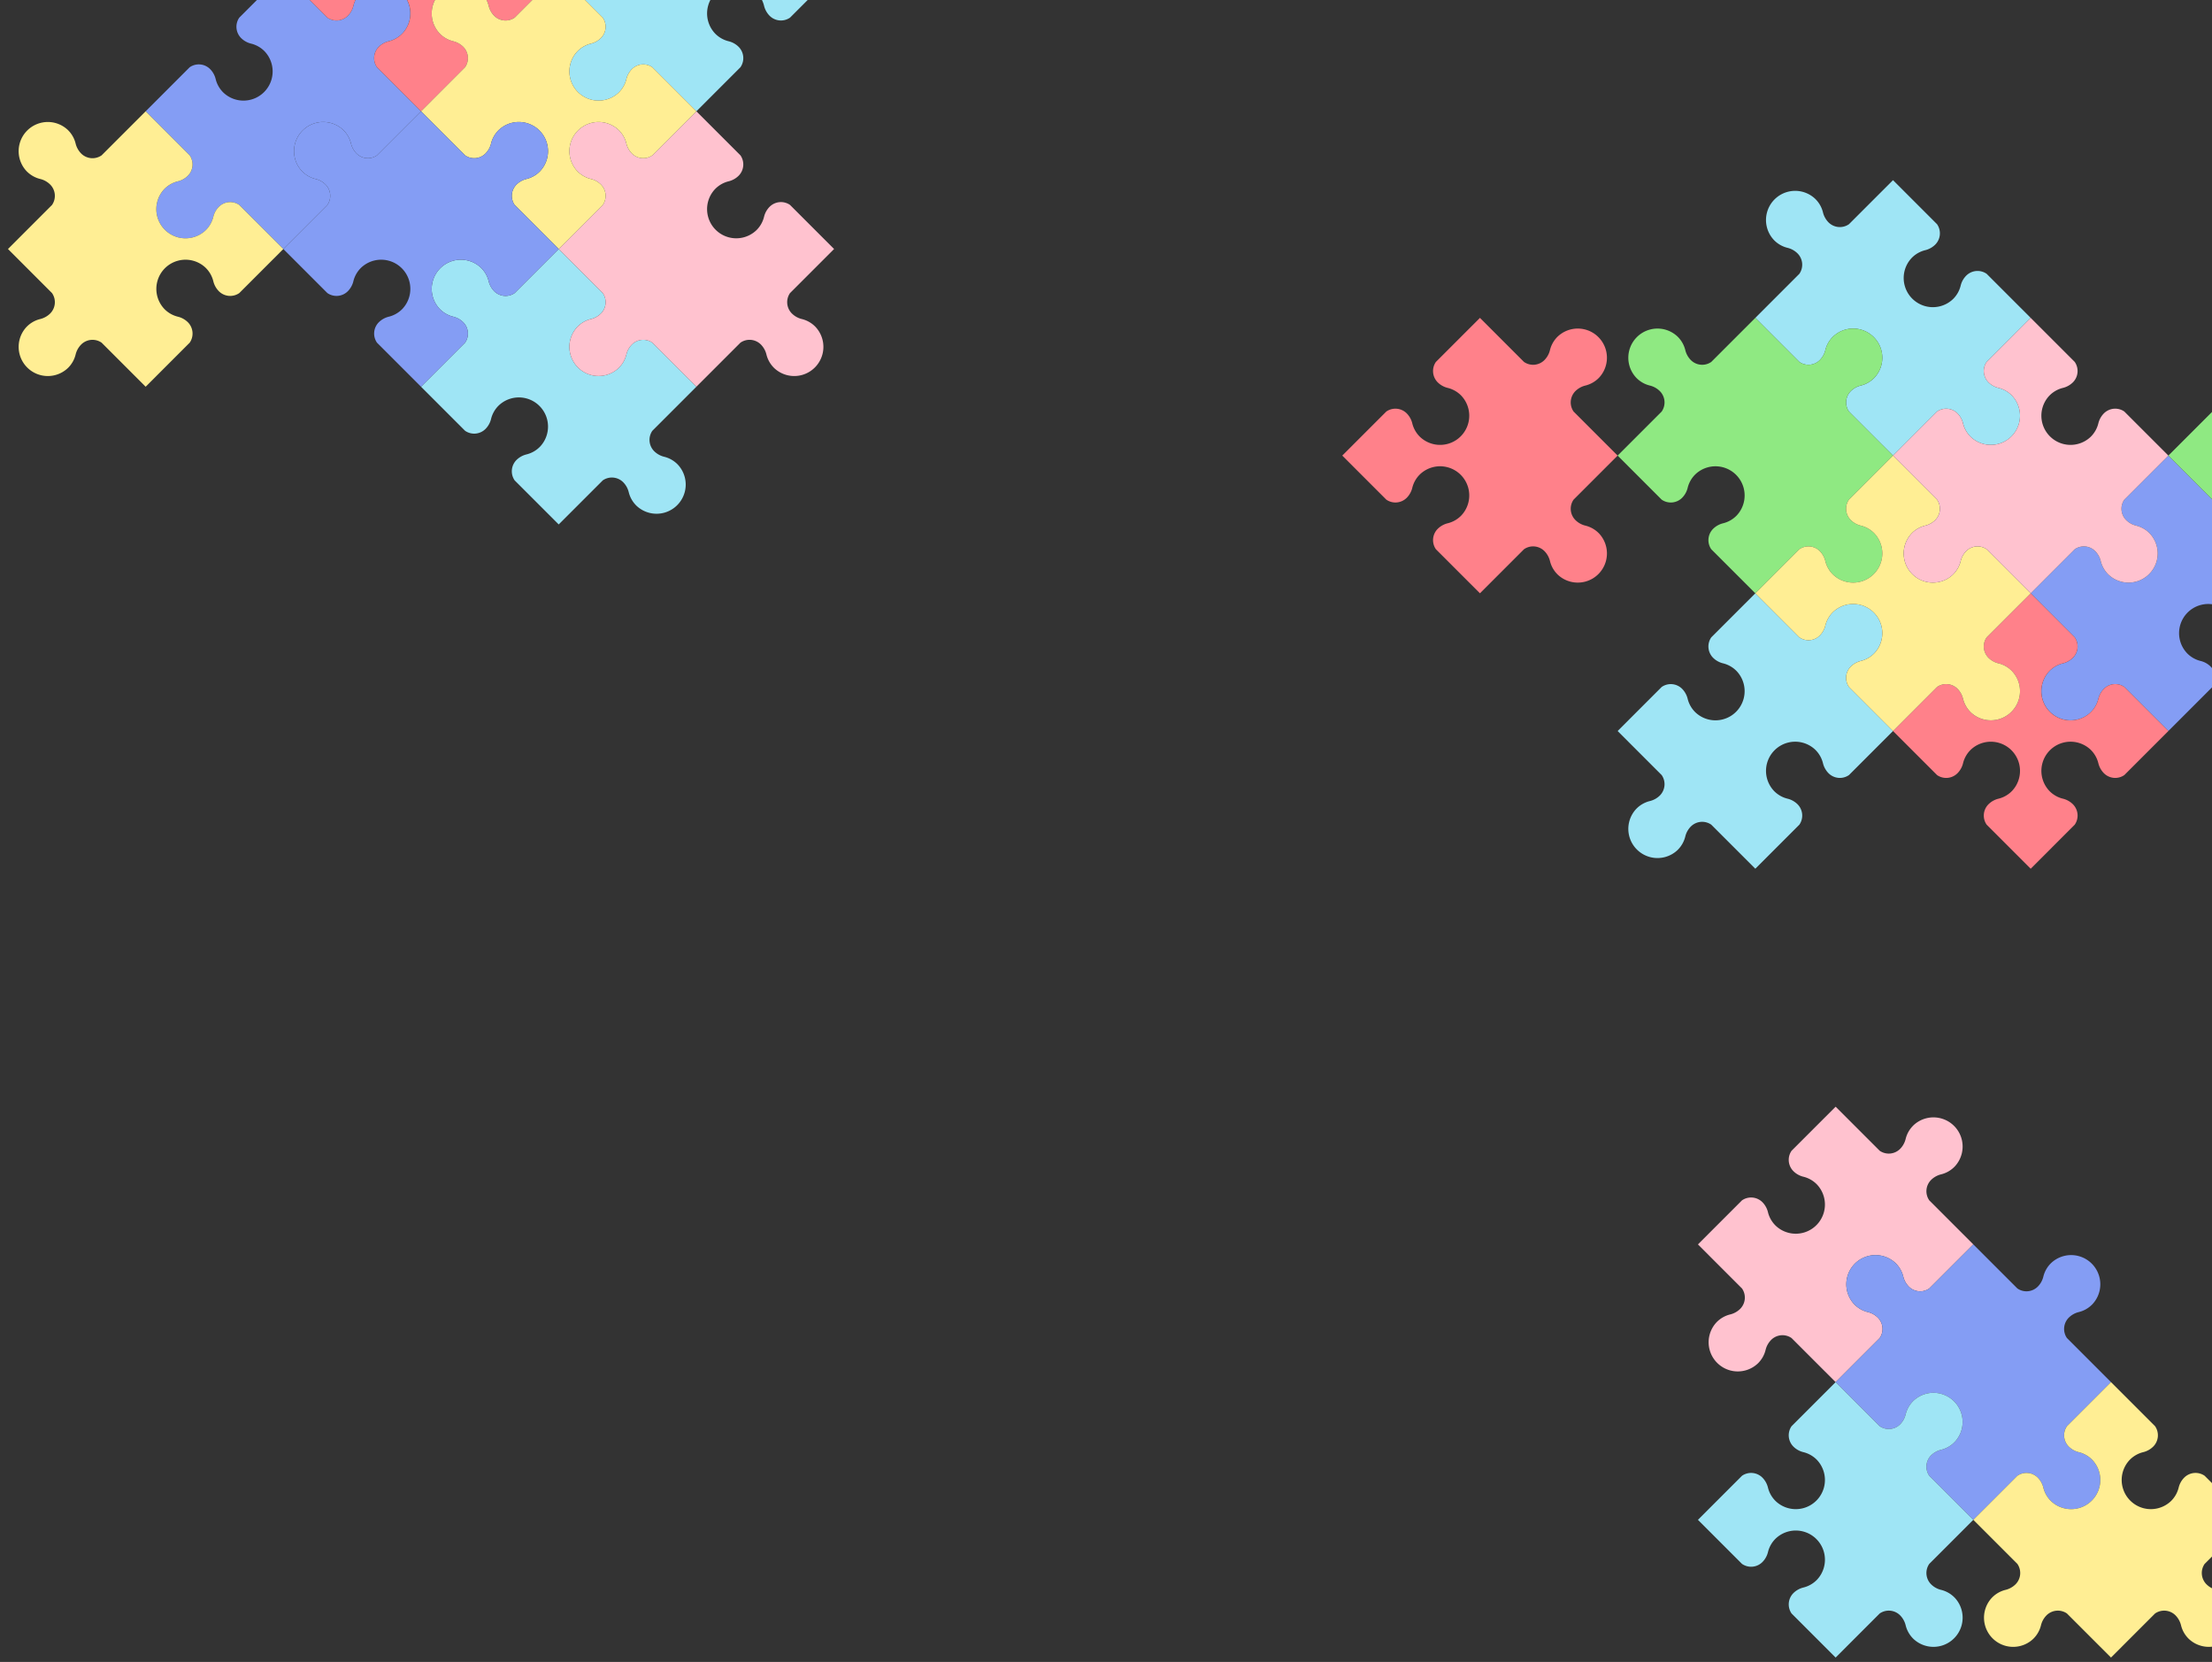 <svg xmlns="http://www.w3.org/2000/svg" xmlns:xlink="http://www.w3.org/1999/xlink" width="852" height="640" viewBox="0 0 852 640"><rect x="0" y="0" width="852" height="640" fill="#333333" stroke="none"/><defs><clipPath id="a"><rect width="852" height="640" transform="translate(1068)" fill="#fff"/></clipPath><clipPath id="b"><rect width="424.264" height="265.165" fill="none"/></clipPath><clipPath id="d"><rect width="212.132" height="212.132" fill="none"/></clipPath></defs><g transform="translate(-1068)" clip-path="url(#a)"><g transform="translate(1585 69.376)"><g clip-path="url(#b)"><path d="M257.87,82.889A10.866,10.866,0,0,0,252.741,80a8.181,8.181,0,0,1-3.843-2.149l-.021-.021A6.155,6.155,0,0,1,248.2,70l16.966-16.966L248.2,36.067a6.155,6.155,0,0,0-7.835.678l-.021.021a8.181,8.181,0,0,0-2.149,3.843,10.866,10.866,0,0,1-2.885,5.129,11.234,11.234,0,0,1-16-15.766,10.875,10.875,0,0,1,5.222-3,8.265,8.265,0,0,0,3.866-2.152l.021-.021a6.158,6.158,0,0,0,.677-7.836L212.132,0,195.165,16.967v0a6.158,6.158,0,0,1-7.836-.677l-.021-.021a8.265,8.265,0,0,1-2.152-3.866,10.875,10.875,0,0,0-3-5.222,11.234,11.234,0,0,0-15.766,16,10.866,10.866,0,0,0,5.129,2.885,8.181,8.181,0,0,1,3.843,2.149l.021.021a6.155,6.155,0,0,1,.678,7.835L159.1,53.033,176.065,70a6.156,6.156,0,0,0,7.835-.678l.021-.021a8.181,8.181,0,0,0,2.149-3.843,10.866,10.866,0,0,1,2.885-5.129,11.234,11.234,0,0,1,16,15.766,10.875,10.875,0,0,1-5.222,3,8.265,8.265,0,0,0-3.866,2.152l-.02.021a6.157,6.157,0,0,0-.678,7.836l16.965,16.966L229.1,89.1v0a6.158,6.158,0,0,1,7.836.677l.021.021a8.265,8.265,0,0,1,2.152,3.866,10.875,10.875,0,0,0,3,5.222,11.234,11.234,0,0,0,15.766-16" fill="#9fe5f5"/><path d="M129.243,257.87a10.866,10.866,0,0,0,2.885-5.129,8.181,8.181,0,0,1,2.149-3.843l.021-.021a6.156,6.156,0,0,1,7.835-.678L159.1,265.165,176.065,248.2a6.155,6.155,0,0,0-.678-7.835l-.021-.021a8.181,8.181,0,0,0-3.843-2.149,10.866,10.866,0,0,1-5.129-2.885,11.234,11.234,0,0,1,15.766-16,10.875,10.875,0,0,1,3,5.222,8.265,8.265,0,0,0,2.152,3.866l.021.021a6.158,6.158,0,0,0,7.836.677l16.966-16.965-16.967-16.967h0a6.158,6.158,0,0,1,.677-7.836l.021-.021a8.265,8.265,0,0,1,3.866-2.152,10.875,10.875,0,0,0,5.222-3,11.234,11.234,0,0,0-16-15.766,10.866,10.866,0,0,0-2.885,5.129,8.181,8.181,0,0,1-2.149,3.843l-.021.021a6.155,6.155,0,0,1-7.835.678L159.1,159.1l-16.966,16.966a6.156,6.156,0,0,0,.678,7.835l.021.021a8.181,8.181,0,0,0,3.843,2.149,10.866,10.866,0,0,1,5.129,2.885,11.234,11.234,0,0,1-15.766,16,10.875,10.875,0,0,1-3-5.222,8.265,8.265,0,0,0-2.152-3.866l-.021-.02a6.157,6.157,0,0,0-7.836-.678l-16.966,16.965L123.033,229.1h0a6.158,6.158,0,0,1-.677,7.836l-.021.021a8.265,8.265,0,0,1-3.866,2.152,10.875,10.875,0,0,0-5.222,3,11.234,11.234,0,0,0,16,15.766" fill="#9fe5f5"/><path d="M288.342,204.837a10.866,10.866,0,0,0,2.885-5.129,8.181,8.181,0,0,1,2.149-3.843l.021-.021a6.155,6.155,0,0,1,7.835-.678L318.2,212.132l16.966-16.966a6.155,6.155,0,0,0-.678-7.835l-.021-.021a8.181,8.181,0,0,0-3.843-2.149,10.866,10.866,0,0,1-5.129-2.885,11.234,11.234,0,0,1,15.766-16,10.875,10.875,0,0,1,3,5.222,8.265,8.265,0,0,0,2.152,3.866l.021.021a6.158,6.158,0,0,0,7.836.677L371.231,159.1l-16.967-16.967h0a6.158,6.158,0,0,1,.677-7.836l.021-.021a8.265,8.265,0,0,1,3.866-2.152,10.875,10.875,0,0,0,5.222-3,11.234,11.234,0,0,0-16-15.766,10.866,10.866,0,0,0-2.885,5.129,8.181,8.181,0,0,1-2.149,3.843l-.021.021a6.155,6.155,0,0,1-7.835.678L318.2,106.066l-16.966,16.966a6.156,6.156,0,0,0,.678,7.835l.021.021a8.181,8.181,0,0,0,3.843,2.149,10.866,10.866,0,0,1,5.129,2.885,11.234,11.234,0,0,1-15.766,16,10.875,10.875,0,0,1-3-5.222,8.265,8.265,0,0,0-2.152-3.866l-.021-.02a6.157,6.157,0,0,0-7.836-.678L265.165,159.1l16.967,16.967h0a6.158,6.158,0,0,1-.677,7.836l-.021.021a8.265,8.265,0,0,1-3.866,2.152,10.875,10.875,0,0,0-5.222,3,11.234,11.234,0,0,0,16,15.766" fill="#849df4"/><path d="M204.837,135.922a10.866,10.866,0,0,0-5.129-2.885,8.181,8.181,0,0,1-3.843-2.149l-.021-.021a6.156,6.156,0,0,1-.678-7.835l16.966-16.966L195.167,89.1h0a6.157,6.157,0,0,1,.678-7.836l.02-.021a8.265,8.265,0,0,1,3.866-2.152,10.875,10.875,0,0,0,5.222-3,11.234,11.234,0,0,0-16-15.766,10.866,10.866,0,0,0-2.885,5.129,8.181,8.181,0,0,1-2.149,3.843l-.021.021a6.156,6.156,0,0,1-7.835.678L159.1,53.033,142.134,70h0a6.158,6.158,0,0,1-7.836-.677l-.021-.021a8.265,8.265,0,0,1-2.152-3.866,10.875,10.875,0,0,0-3-5.222,11.234,11.234,0,0,0-15.766,16A10.866,10.866,0,0,0,118.49,79.1a8.181,8.181,0,0,1,3.843,2.149l.021.021a6.155,6.155,0,0,1,.678,7.835l-16.966,16.966,16.966,16.966a6.156,6.156,0,0,0,7.835-.678l.021-.021a8.181,8.181,0,0,0,2.149-3.843,10.866,10.866,0,0,1,2.885-5.129,11.234,11.234,0,0,1,16,15.766,10.875,10.875,0,0,1-5.222,3,8.265,8.265,0,0,0-3.866,2.152l-.02.021a6.157,6.157,0,0,0-.678,7.836L159.1,159.1l16.966-16.966h0a6.158,6.158,0,0,1,7.836.677l.021.021a8.265,8.265,0,0,1,2.152,3.866,10.875,10.875,0,0,0,3,5.222,11.234,11.234,0,0,0,15.766-16" fill="#8fe982"/><path d="M281.453,240.364l-.021-.021a8.2,8.2,0,0,0-3.843-2.149,10.858,10.858,0,0,1-5.129-2.885,11.234,11.234,0,0,1,15.766-16,10.882,10.882,0,0,1,3,5.223,8.267,8.267,0,0,0,2.152,3.865l.021.021a6.156,6.156,0,0,0,7.836.677L318.2,212.132l-16.966-16.966a6.156,6.156,0,0,0-7.835.678l-.021.021a8.184,8.184,0,0,0-2.149,3.844,10.868,10.868,0,0,1-2.885,5.128,11.233,11.233,0,0,1-16-15.765,10.869,10.869,0,0,1,5.222-3,8.256,8.256,0,0,0,3.866-2.152l.02-.021a6.155,6.155,0,0,0,.678-7.835L265.165,159.1,248.2,176.065a6.155,6.155,0,0,0,.678,7.835l.021.021a8.182,8.182,0,0,0,3.843,2.149,10.871,10.871,0,0,1,5.129,2.885,11.234,11.234,0,0,1-15.766,16,10.874,10.874,0,0,1-3-5.223,8.258,8.258,0,0,0-2.153-3.866l-.02-.02a6.157,6.157,0,0,0-7.836-.678l-16.966,16.965L229.1,229.1a6.155,6.155,0,0,0,7.835-.678l.021-.021a8.19,8.19,0,0,0,2.149-3.843,10.862,10.862,0,0,1,2.885-5.129,11.234,11.234,0,0,1,16,15.766,10.868,10.868,0,0,1-5.222,3,8.258,8.258,0,0,0-3.866,2.153l-.021.02a6.156,6.156,0,0,0-.677,7.836l16.965,16.966L282.131,248.2a6.156,6.156,0,0,0-.678-7.835" fill="#ff818a"/><path d="M183.9,175.387l.021-.021a8.19,8.19,0,0,0,2.149-3.843,10.857,10.857,0,0,1,2.885-5.129,11.234,11.234,0,0,1,16,15.766,10.882,10.882,0,0,1-5.223,3,8.262,8.262,0,0,0-3.865,2.152l-.021.021a6.156,6.156,0,0,0-.677,7.836l16.965,16.966L229.1,195.166h0a6.158,6.158,0,0,1,7.836.677l.02.021a8.258,8.258,0,0,1,2.153,3.866,10.863,10.863,0,0,0,3,5.222,11.234,11.234,0,0,0,15.766-16,10.871,10.871,0,0,0-5.129-2.885,8.19,8.19,0,0,1-3.843-2.149l-.021-.021a6.155,6.155,0,0,1-.678-7.835L265.165,159.1,248.2,142.133a6.155,6.155,0,0,0-7.835.678l-.022.021a8.188,8.188,0,0,0-2.148,3.843,10.866,10.866,0,0,1-2.885,5.129,11.234,11.234,0,0,1-16-15.766,10.882,10.882,0,0,1,5.223-3,8.258,8.258,0,0,0,3.866-2.153l.02-.02a6.157,6.157,0,0,0,.678-7.836l-16.965-16.966-16.966,16.966a6.155,6.155,0,0,0,.678,7.835l.021.021a8.19,8.19,0,0,0,3.843,2.149,10.871,10.871,0,0,1,5.129,2.885,11.234,11.234,0,0,1-15.766,16,10.863,10.863,0,0,1-3-5.222,8.258,8.258,0,0,0-2.153-3.866l-.02-.021a6.156,6.156,0,0,0-7.836-.677L159.1,159.1l16.965,16.966a6.158,6.158,0,0,0,7.836-.678" fill="#ffee94"/><path d="M98.771,135.922a10.866,10.866,0,0,0-5.129-2.885,8.181,8.181,0,0,1-3.843-2.149l-.021-.021a6.156,6.156,0,0,1-.678-7.835l16.966-16.966L89.1,89.1h0a6.157,6.157,0,0,1,.678-7.836l.02-.021a8.265,8.265,0,0,1,3.866-2.152,10.875,10.875,0,0,0,5.222-3,11.234,11.234,0,0,0-16-15.766A10.866,10.866,0,0,0,80,65.457,8.181,8.181,0,0,1,77.855,69.3l-.021.021A6.156,6.156,0,0,1,70,70L53.033,53.033,36.067,70a6.156,6.156,0,0,0,.678,7.835l.021.021A8.181,8.181,0,0,0,40.609,80a10.866,10.866,0,0,1,5.129,2.885,11.234,11.234,0,0,1-15.766,16,10.875,10.875,0,0,1-3-5.222A8.265,8.265,0,0,0,24.823,89.8l-.021-.021a6.158,6.158,0,0,0-7.836-.677L0,106.066l16.966,16.966a6.156,6.156,0,0,0,7.835-.678l.021-.021a8.181,8.181,0,0,0,2.149-3.843,10.866,10.866,0,0,1,2.885-5.129,11.234,11.234,0,0,1,16,15.766,10.875,10.875,0,0,1-5.222,3,8.265,8.265,0,0,0-3.866,2.152l-.02.021a6.157,6.157,0,0,0-.678,7.836L53.033,159.1,70,142.133h0a6.158,6.158,0,0,1,7.836.677l.021.021a8.265,8.265,0,0,1,2.152,3.866,10.875,10.875,0,0,0,3,5.222,11.234,11.234,0,0,0,15.766-16" fill="#ff818a"/><path d="M235.309,151.8a10.866,10.866,0,0,0,2.885-5.129,8.181,8.181,0,0,1,2.149-3.843l.021-.021a6.156,6.156,0,0,1,7.835-.678L265.165,159.1l16.965-16.965h0a6.157,6.157,0,0,1,7.836.678l.021.02a8.265,8.265,0,0,1,2.152,3.866,10.875,10.875,0,0,0,3,5.222,11.234,11.234,0,0,0,15.766-16,10.866,10.866,0,0,0-5.129-2.885,8.181,8.181,0,0,1-3.843-2.149l-.021-.021a6.156,6.156,0,0,1-.678-7.835L318.2,106.066,301.232,89.1a6.156,6.156,0,0,0-7.835.678l-.021.021a8.181,8.181,0,0,0-2.149,3.843,10.866,10.866,0,0,1-2.885,5.129,11.234,11.234,0,0,1-16-15.766,10.875,10.875,0,0,1,5.222-3,8.265,8.265,0,0,0,3.866-2.152l.021-.021A6.158,6.158,0,0,0,282.13,70L265.165,53.033,248.2,70a6.156,6.156,0,0,0,.678,7.835l.021.021A8.181,8.181,0,0,0,252.741,80a10.866,10.866,0,0,1,5.129,2.885,11.234,11.234,0,0,1-15.766,16,10.875,10.875,0,0,1-3-5.222,8.265,8.265,0,0,0-2.152-3.866l-.021-.02A6.157,6.157,0,0,0,229.1,89.1l-16.966,16.965L229.1,123.032h0a6.157,6.157,0,0,1-.678,7.836l-.02.021a8.265,8.265,0,0,1-3.866,2.152,10.875,10.875,0,0,0-5.222,3,11.234,11.234,0,0,0,16,15.766" fill="#ffc2cf"/><path d="M416.969,135.922a10.866,10.866,0,0,0-5.129-2.885A8.181,8.181,0,0,1,408,130.888l-.021-.021a6.156,6.156,0,0,1-.678-7.835l16.966-16.966L407.3,89.1h0a6.157,6.157,0,0,1,.678-7.836l.02-.021a8.265,8.265,0,0,1,3.866-2.152,10.875,10.875,0,0,0,5.222-3,11.234,11.234,0,0,0-16-15.766,10.866,10.866,0,0,0-2.885,5.129,8.181,8.181,0,0,1-2.149,3.843l-.021.021A6.156,6.156,0,0,1,388.2,70L371.231,53.033,354.265,70a6.156,6.156,0,0,0,.678,7.835l.021.021A8.181,8.181,0,0,0,358.807,80a10.866,10.866,0,0,1,5.129,2.885,11.234,11.234,0,0,1-15.766,16,10.874,10.874,0,0,1-3-5.222,8.265,8.265,0,0,0-2.152-3.866L343,89.778a6.158,6.158,0,0,0-7.836-.677L318.2,106.066l16.966,16.966a6.156,6.156,0,0,0,7.835-.678l.021-.021a8.181,8.181,0,0,0,2.149-3.843,10.866,10.866,0,0,1,2.885-5.129,11.234,11.234,0,0,1,16,15.766,10.875,10.875,0,0,1-5.222,3,8.265,8.265,0,0,0-3.866,2.152l-.02.021a6.157,6.157,0,0,0-.678,7.836L371.231,159.1,388.2,142.133h0a6.158,6.158,0,0,1,7.836.677l.021.021a8.265,8.265,0,0,1,2.152,3.866,10.875,10.875,0,0,0,3,5.222,11.234,11.234,0,0,0,15.766-16" fill="#8fe982"/></g></g><g transform="translate(1495.333 201.959) rotate(180)"><g clip-path="url(#b)"><path d="M257.87,82.889A10.866,10.866,0,0,0,252.741,80a8.181,8.181,0,0,1-3.843-2.149l-.021-.021A6.155,6.155,0,0,1,248.2,70l16.966-16.966L248.2,36.067a6.155,6.155,0,0,0-7.835.678l-.021.021a8.181,8.181,0,0,0-2.149,3.843,10.866,10.866,0,0,1-2.885,5.129,11.234,11.234,0,0,1-16-15.766,10.875,10.875,0,0,1,5.222-3,8.265,8.265,0,0,0,3.866-2.152l.021-.021a6.158,6.158,0,0,0,.677-7.836L212.132,0,195.165,16.967v0a6.158,6.158,0,0,1-7.836-.677l-.021-.021a8.265,8.265,0,0,1-2.152-3.866,10.875,10.875,0,0,0-3-5.222,11.234,11.234,0,0,0-15.766,16,10.866,10.866,0,0,0,5.129,2.885,8.181,8.181,0,0,1,3.843,2.149l.021.021a6.155,6.155,0,0,1,.678,7.835L159.1,53.033,176.065,70a6.156,6.156,0,0,0,7.835-.678l.021-.021a8.181,8.181,0,0,0,2.149-3.843,10.866,10.866,0,0,1,2.885-5.129,11.234,11.234,0,0,1,16,15.766,10.875,10.875,0,0,1-5.222,3,8.265,8.265,0,0,0-3.866,2.152l-.02.021a6.157,6.157,0,0,0-.678,7.836l16.965,16.966L229.1,89.1v0a6.158,6.158,0,0,1,7.836.677l.021.021a8.265,8.265,0,0,1,2.152,3.866,10.875,10.875,0,0,0,3,5.222,11.234,11.234,0,0,0,15.766-16" fill="#9fe5f5"/><path d="M129.243,257.87a10.866,10.866,0,0,0,2.885-5.129,8.181,8.181,0,0,1,2.149-3.843l.021-.021a6.156,6.156,0,0,1,7.835-.678L159.1,265.165,176.065,248.2a6.155,6.155,0,0,0-.678-7.835l-.021-.021a8.181,8.181,0,0,0-3.843-2.149,10.866,10.866,0,0,1-5.129-2.885,11.234,11.234,0,0,1,15.766-16,10.875,10.875,0,0,1,3,5.222,8.265,8.265,0,0,0,2.152,3.866l.021.021a6.158,6.158,0,0,0,7.836.677l16.966-16.965-16.967-16.967h0a6.158,6.158,0,0,1,.677-7.836l.021-.021a8.265,8.265,0,0,1,3.866-2.152,10.875,10.875,0,0,0,5.222-3,11.234,11.234,0,0,0-16-15.766,10.866,10.866,0,0,0-2.885,5.129,8.181,8.181,0,0,1-2.149,3.843l-.021.021a6.155,6.155,0,0,1-7.835.678L159.1,159.1l-16.966,16.966a6.156,6.156,0,0,0,.678,7.835l.021.021a8.181,8.181,0,0,0,3.843,2.149,10.866,10.866,0,0,1,5.129,2.885,11.234,11.234,0,0,1-15.766,16,10.875,10.875,0,0,1-3-5.222,8.265,8.265,0,0,0-2.152-3.866l-.021-.02a6.157,6.157,0,0,0-7.836-.678l-16.966,16.965L123.033,229.1h0a6.158,6.158,0,0,1-.677,7.836l-.021.021a8.265,8.265,0,0,1-3.866,2.152,10.875,10.875,0,0,0-5.222,3,11.234,11.234,0,0,0,16,15.766" fill="#9fe5f5"/><path d="M288.342,204.837a10.866,10.866,0,0,0,2.885-5.129,8.181,8.181,0,0,1,2.149-3.843l.021-.021a6.155,6.155,0,0,1,7.835-.678L318.2,212.132l16.966-16.966a6.155,6.155,0,0,0-.678-7.835l-.021-.021a8.181,8.181,0,0,0-3.843-2.149,10.866,10.866,0,0,1-5.129-2.885,11.234,11.234,0,0,1,15.766-16,10.875,10.875,0,0,1,3,5.222,8.265,8.265,0,0,0,2.152,3.866l.021.021a6.158,6.158,0,0,0,7.836.677L371.231,159.1l-16.967-16.967h0a6.158,6.158,0,0,1,.677-7.836l.021-.021a8.265,8.265,0,0,1,3.866-2.152,10.875,10.875,0,0,0,5.222-3,11.234,11.234,0,0,0-16-15.766,10.866,10.866,0,0,0-2.885,5.129,8.181,8.181,0,0,1-2.149,3.843l-.021.021a6.155,6.155,0,0,1-7.835.678L318.2,106.066l-16.966,16.966a6.156,6.156,0,0,0,.678,7.835l.021.021a8.181,8.181,0,0,0,3.843,2.149,10.866,10.866,0,0,1,5.129,2.885,11.234,11.234,0,0,1-15.766,16,10.875,10.875,0,0,1-3-5.222,8.265,8.265,0,0,0-2.152-3.866l-.021-.02a6.157,6.157,0,0,0-7.836-.678L265.165,159.1l16.967,16.967h0a6.158,6.158,0,0,1-.677,7.836l-.021.021a8.265,8.265,0,0,1-3.866,2.152,10.875,10.875,0,0,0-5.222,3,11.234,11.234,0,0,0,16,15.766" fill="#849df4"/><path d="M204.837,135.922a10.866,10.866,0,0,0-5.129-2.885,8.181,8.181,0,0,1-3.843-2.149l-.021-.021a6.156,6.156,0,0,1-.678-7.835l16.966-16.966L195.167,89.1h0a6.157,6.157,0,0,1,.678-7.836l.02-.021a8.265,8.265,0,0,1,3.866-2.152,10.875,10.875,0,0,0,5.222-3,11.234,11.234,0,0,0-16-15.766,10.866,10.866,0,0,0-2.885,5.129,8.181,8.181,0,0,1-2.149,3.843l-.021.021a6.156,6.156,0,0,1-7.835.678L159.1,53.033,142.134,70h0a6.158,6.158,0,0,1-7.836-.677l-.021-.021a8.265,8.265,0,0,1-2.152-3.866,10.875,10.875,0,0,0-3-5.222,11.234,11.234,0,0,0-15.766,16A10.866,10.866,0,0,0,118.49,79.1a8.181,8.181,0,0,1,3.843,2.149l.021.021a6.155,6.155,0,0,1,.678,7.835l-16.966,16.966,16.966,16.966a6.156,6.156,0,0,0,7.835-.678l.021-.021a8.181,8.181,0,0,0,2.149-3.843,10.866,10.866,0,0,1,2.885-5.129,11.234,11.234,0,0,1,16,15.766,10.875,10.875,0,0,1-5.222,3,8.265,8.265,0,0,0-3.866,2.152l-.02.021a6.157,6.157,0,0,0-.678,7.836L159.1,159.1l16.966-16.966h0a6.158,6.158,0,0,1,7.836.677l.021.021a8.265,8.265,0,0,1,2.152,3.866,10.875,10.875,0,0,0,3,5.222,11.234,11.234,0,0,0,15.766-16" fill="#ffc2cf"/><path d="M281.453,240.364l-.021-.021a8.2,8.2,0,0,0-3.843-2.149,10.858,10.858,0,0,1-5.129-2.885,11.234,11.234,0,0,1,15.766-16,10.882,10.882,0,0,1,3,5.223,8.267,8.267,0,0,0,2.152,3.865l.021.021a6.156,6.156,0,0,0,7.836.677L318.2,212.132l-16.966-16.966a6.156,6.156,0,0,0-7.835.678l-.021.021a8.184,8.184,0,0,0-2.149,3.844,10.868,10.868,0,0,1-2.885,5.128,11.233,11.233,0,0,1-16-15.765,10.869,10.869,0,0,1,5.222-3,8.256,8.256,0,0,0,3.866-2.152l.02-.021a6.155,6.155,0,0,0,.678-7.835L265.165,159.1,248.2,176.065a6.155,6.155,0,0,0,.678,7.835l.021.021a8.182,8.182,0,0,0,3.843,2.149,10.871,10.871,0,0,1,5.129,2.885,11.234,11.234,0,0,1-15.766,16,10.874,10.874,0,0,1-3-5.223,8.258,8.258,0,0,0-2.153-3.866l-.02-.02a6.157,6.157,0,0,0-7.836-.678l-16.966,16.965L229.1,229.1a6.155,6.155,0,0,0,7.835-.678l.021-.021a8.19,8.19,0,0,0,2.149-3.843,10.862,10.862,0,0,1,2.885-5.129,11.234,11.234,0,0,1,16,15.766,10.868,10.868,0,0,1-5.222,3,8.258,8.258,0,0,0-3.866,2.153l-.021.02a6.156,6.156,0,0,0-.677,7.836l16.965,16.966L282.131,248.2a6.156,6.156,0,0,0-.678-7.835" fill="#ff818a"/><path d="M183.9,175.387l.021-.021a8.19,8.19,0,0,0,2.149-3.843,10.857,10.857,0,0,1,2.885-5.129,11.234,11.234,0,0,1,16,15.766,10.882,10.882,0,0,1-5.223,3,8.262,8.262,0,0,0-3.865,2.152l-.021.021a6.156,6.156,0,0,0-.677,7.836l16.965,16.966L229.1,195.166h0a6.158,6.158,0,0,1,7.836.677l.02.021a8.258,8.258,0,0,1,2.153,3.866,10.863,10.863,0,0,0,3,5.222,11.234,11.234,0,0,0,15.766-16,10.871,10.871,0,0,0-5.129-2.885,8.19,8.19,0,0,1-3.843-2.149l-.021-.021a6.155,6.155,0,0,1-.678-7.835L265.165,159.1,248.2,142.133a6.155,6.155,0,0,0-7.835.678l-.022.021a8.188,8.188,0,0,0-2.148,3.843,10.866,10.866,0,0,1-2.885,5.129,11.234,11.234,0,0,1-16-15.766,10.882,10.882,0,0,1,5.223-3,8.258,8.258,0,0,0,3.866-2.153l.02-.02a6.157,6.157,0,0,0,.678-7.836l-16.965-16.966-16.966,16.966a6.155,6.155,0,0,0,.678,7.835l.021.021a8.19,8.19,0,0,0,3.843,2.149,10.871,10.871,0,0,1,5.129,2.885,11.234,11.234,0,0,1-15.766,16,10.863,10.863,0,0,1-3-5.222,8.258,8.258,0,0,0-2.153-3.866l-.02-.021a6.156,6.156,0,0,0-7.836-.677L159.1,159.1l16.965,16.966a6.158,6.158,0,0,0,7.836-.678" fill="#ffee94"/><path d="M235.309,151.8a10.866,10.866,0,0,0,2.885-5.129,8.181,8.181,0,0,1,2.149-3.843l.021-.021a6.156,6.156,0,0,1,7.835-.678L265.165,159.1l16.965-16.965h0a6.157,6.157,0,0,1,7.836.678l.021.02a8.265,8.265,0,0,1,2.152,3.866,10.875,10.875,0,0,0,3,5.222,11.234,11.234,0,0,0,15.766-16,10.866,10.866,0,0,0-5.129-2.885,8.181,8.181,0,0,1-3.843-2.149l-.021-.021a6.156,6.156,0,0,1-.678-7.835L318.2,106.066,301.232,89.1a6.156,6.156,0,0,0-7.835.678l-.021.021a8.181,8.181,0,0,0-2.149,3.843,10.866,10.866,0,0,1-2.885,5.129,11.234,11.234,0,0,1-16-15.766,10.875,10.875,0,0,1,5.222-3,8.265,8.265,0,0,0,3.866-2.152l.021-.021A6.158,6.158,0,0,0,282.13,70L265.165,53.033,248.2,70a6.156,6.156,0,0,0,.678,7.835l.021.021A8.181,8.181,0,0,0,252.741,80a10.866,10.866,0,0,1,5.129,2.885,11.234,11.234,0,0,1-15.766,16,10.875,10.875,0,0,1-3-5.222,8.265,8.265,0,0,0-2.152-3.866l-.021-.02A6.157,6.157,0,0,0,229.1,89.1l-16.966,16.965L229.1,123.032h0a6.157,6.157,0,0,1-.678,7.836l-.02.021a8.265,8.265,0,0,1-3.866,2.152,10.875,10.875,0,0,0-5.222,3,11.234,11.234,0,0,0,16,15.766" fill="#849df4"/><path d="M416.969,135.922a10.866,10.866,0,0,0-5.129-2.885A8.181,8.181,0,0,1,408,130.888l-.021-.021a6.156,6.156,0,0,1-.678-7.835l16.966-16.966L407.3,89.1h0a6.157,6.157,0,0,1,.678-7.836l.02-.021a8.265,8.265,0,0,1,3.866-2.152,10.875,10.875,0,0,0,5.222-3,11.234,11.234,0,0,0-16-15.766,10.866,10.866,0,0,0-2.885,5.129,8.181,8.181,0,0,1-2.149,3.843l-.021.021A6.156,6.156,0,0,1,388.2,70L371.231,53.033,354.265,70a6.156,6.156,0,0,0,.678,7.835l.021.021A8.181,8.181,0,0,0,358.807,80a10.866,10.866,0,0,1,5.129,2.885,11.234,11.234,0,0,1-15.766,16,10.874,10.874,0,0,1-3-5.222,8.265,8.265,0,0,0-2.152-3.866L343,89.778a6.158,6.158,0,0,0-7.836-.677L318.2,106.066l16.966,16.966a6.156,6.156,0,0,0,7.835-.678l.021-.021a8.181,8.181,0,0,0,2.149-3.843,10.866,10.866,0,0,1,2.885-5.129,11.234,11.234,0,0,1,16,15.766,10.875,10.875,0,0,1-5.222,3,8.265,8.265,0,0,0-3.866,2.152l-.02.021a6.157,6.157,0,0,0-.678,7.836L371.231,159.1,388.2,142.133h0a6.158,6.158,0,0,1,7.836.677l.021.021a8.265,8.265,0,0,1,2.152,3.866,10.875,10.875,0,0,0,3,5.222,11.234,11.234,0,0,0,15.766-16" fill="#ffee94"/></g></g><g transform="translate(1722 426.176)"><g clip-path="url(#d)"><path d="M82.889,7.3A10.866,10.866,0,0,0,80,12.424a8.181,8.181,0,0,1-2.149,3.843l-.021.021A6.156,6.156,0,0,1,70,16.966L53.033,0,36.067,16.966a6.155,6.155,0,0,0,.678,7.835l.021.021a8.181,8.181,0,0,0,3.843,2.149,10.866,10.866,0,0,1,5.129,2.885,11.234,11.234,0,0,1-15.766,16,10.875,10.875,0,0,1-3-5.222,8.265,8.265,0,0,0-2.152-3.866l-.021-.021a6.158,6.158,0,0,0-7.836-.677L0,53.033,16.967,70h0a6.158,6.158,0,0,1-.677,7.836l-.021.021A8.265,8.265,0,0,1,12.4,80.008a10.875,10.875,0,0,0-5.222,3,11.234,11.234,0,0,0,16,15.766,10.866,10.866,0,0,0,2.885-5.129A8.181,8.181,0,0,1,28.211,89.8l.021-.021a6.155,6.155,0,0,1,7.835-.678l16.966,16.966L70,89.1a6.156,6.156,0,0,0-.678-7.835l-.021-.021A8.181,8.181,0,0,0,65.457,79.1a10.866,10.866,0,0,1-5.129-2.885,11.234,11.234,0,0,1,15.766-16,10.875,10.875,0,0,1,3,5.222A8.265,8.265,0,0,0,81.243,69.3l.021.02A6.157,6.157,0,0,0,89.1,70l16.966-16.965L89.1,36.066h0a6.158,6.158,0,0,1,.677-7.836l.021-.021a8.265,8.265,0,0,1,3.866-2.152,10.875,10.875,0,0,0,5.222-3,11.234,11.234,0,0,0-16-15.766" fill="#ffc2cf"/><path d="M151.8,135.922a10.866,10.866,0,0,0-5.129-2.885,8.181,8.181,0,0,1-3.843-2.149l-.021-.021a6.156,6.156,0,0,1-.678-7.835L159.1,106.066,142.134,89.1h0a6.157,6.157,0,0,1,.678-7.836l.02-.021a8.265,8.265,0,0,1,3.866-2.152,10.875,10.875,0,0,0,5.222-3,11.234,11.234,0,0,0-16-15.766,10.866,10.866,0,0,0-2.885,5.129,8.181,8.181,0,0,1-2.149,3.843l-.021.021a6.156,6.156,0,0,1-7.835.678L106.066,53.033,89.1,70h0a6.158,6.158,0,0,1-7.836-.677l-.021-.021a8.265,8.265,0,0,1-2.152-3.866,10.875,10.875,0,0,0-3-5.222,11.234,11.234,0,0,0-15.766,16A10.866,10.866,0,0,0,65.457,79.1,8.181,8.181,0,0,1,69.3,81.244l.021.021A6.155,6.155,0,0,1,70,89.1L53.033,106.066,70,123.032a6.156,6.156,0,0,0,7.835-.678l.021-.021A8.181,8.181,0,0,0,80,118.49a10.866,10.866,0,0,1,2.885-5.129,11.234,11.234,0,0,1,16,15.766,10.875,10.875,0,0,1-5.222,3,8.265,8.265,0,0,0-3.866,2.152l-.02.021a6.157,6.157,0,0,0-.678,7.836L106.066,159.1l16.966-16.966h0a6.158,6.158,0,0,1,7.836.677l.021.021a8.265,8.265,0,0,1,2.152,3.866,10.875,10.875,0,0,0,3,5.222,11.234,11.234,0,0,0,15.766-16" fill="#849df4"/><path d="M98.771,188.955a10.866,10.866,0,0,0-5.129-2.885,8.181,8.181,0,0,1-3.843-2.149l-.021-.021a6.156,6.156,0,0,1-.678-7.835L106.066,159.1,89.1,142.134h0a6.157,6.157,0,0,1,.678-7.836l.02-.021a8.265,8.265,0,0,1,3.866-2.152,10.875,10.875,0,0,0,5.222-3,11.234,11.234,0,0,0-16-15.766A10.866,10.866,0,0,0,80,118.49a8.181,8.181,0,0,1-2.149,3.843l-.021.021a6.156,6.156,0,0,1-7.835.678L53.033,106.066,36.067,123.032a6.156,6.156,0,0,0,.678,7.835l.021.021a8.181,8.181,0,0,0,3.843,2.149,10.866,10.866,0,0,1,5.129,2.885,11.234,11.234,0,0,1-15.766,16,10.875,10.875,0,0,1-3-5.222,8.265,8.265,0,0,0-2.152-3.866l-.021-.021a6.158,6.158,0,0,0-7.836-.677L0,159.1l16.966,16.966a6.156,6.156,0,0,0,7.835-.678l.021-.021a8.181,8.181,0,0,0,2.149-3.843,10.866,10.866,0,0,1,2.885-5.129,11.234,11.234,0,0,1,16,15.766,10.875,10.875,0,0,1-5.222,3,8.265,8.265,0,0,0-3.866,2.152l-.02.021a6.157,6.157,0,0,0-.678,7.836l16.965,16.966L70,195.166h0a6.157,6.157,0,0,1,7.836.678l.021.02a8.265,8.265,0,0,1,2.152,3.866,10.875,10.875,0,0,0,3,5.222,11.234,11.234,0,0,0,15.766-16" fill="#9fe5f5"/><path d="M129.243,204.837a10.866,10.866,0,0,0,2.885-5.129,8.181,8.181,0,0,1,2.149-3.843l.021-.021a6.156,6.156,0,0,1,7.835-.678L159.1,212.132l16.965-16.965h0a6.157,6.157,0,0,1,7.836.678l.021.02a8.265,8.265,0,0,1,2.152,3.866,10.875,10.875,0,0,0,3,5.222,11.234,11.234,0,0,0,15.766-16,10.866,10.866,0,0,0-5.129-2.885,8.181,8.181,0,0,1-3.843-2.149l-.021-.021a6.156,6.156,0,0,1-.678-7.835L212.132,159.1l-16.966-16.966a6.156,6.156,0,0,0-7.835.678l-.021.021a8.181,8.181,0,0,0-2.149,3.843,10.866,10.866,0,0,1-2.885,5.129,11.234,11.234,0,0,1-16-15.766,10.875,10.875,0,0,1,5.222-3,8.265,8.265,0,0,0,3.866-2.152l.021-.021a6.158,6.158,0,0,0,.677-7.836L159.1,106.066l-16.966,16.966a6.156,6.156,0,0,0,.678,7.835l.021.021a8.181,8.181,0,0,0,3.843,2.149,10.866,10.866,0,0,1,5.129,2.885,11.234,11.234,0,0,1-15.766,16,10.875,10.875,0,0,1-3-5.222,8.265,8.265,0,0,0-2.152-3.866l-.021-.02a6.157,6.157,0,0,0-7.836-.678L106.066,159.1l16.966,16.966h0a6.158,6.158,0,0,1-.677,7.836l-.021.021a8.265,8.265,0,0,1-3.866,2.152,10.875,10.875,0,0,0-5.222,3,11.234,11.234,0,0,0,16,15.766" fill="#ffee94"/></g></g></g></svg>
